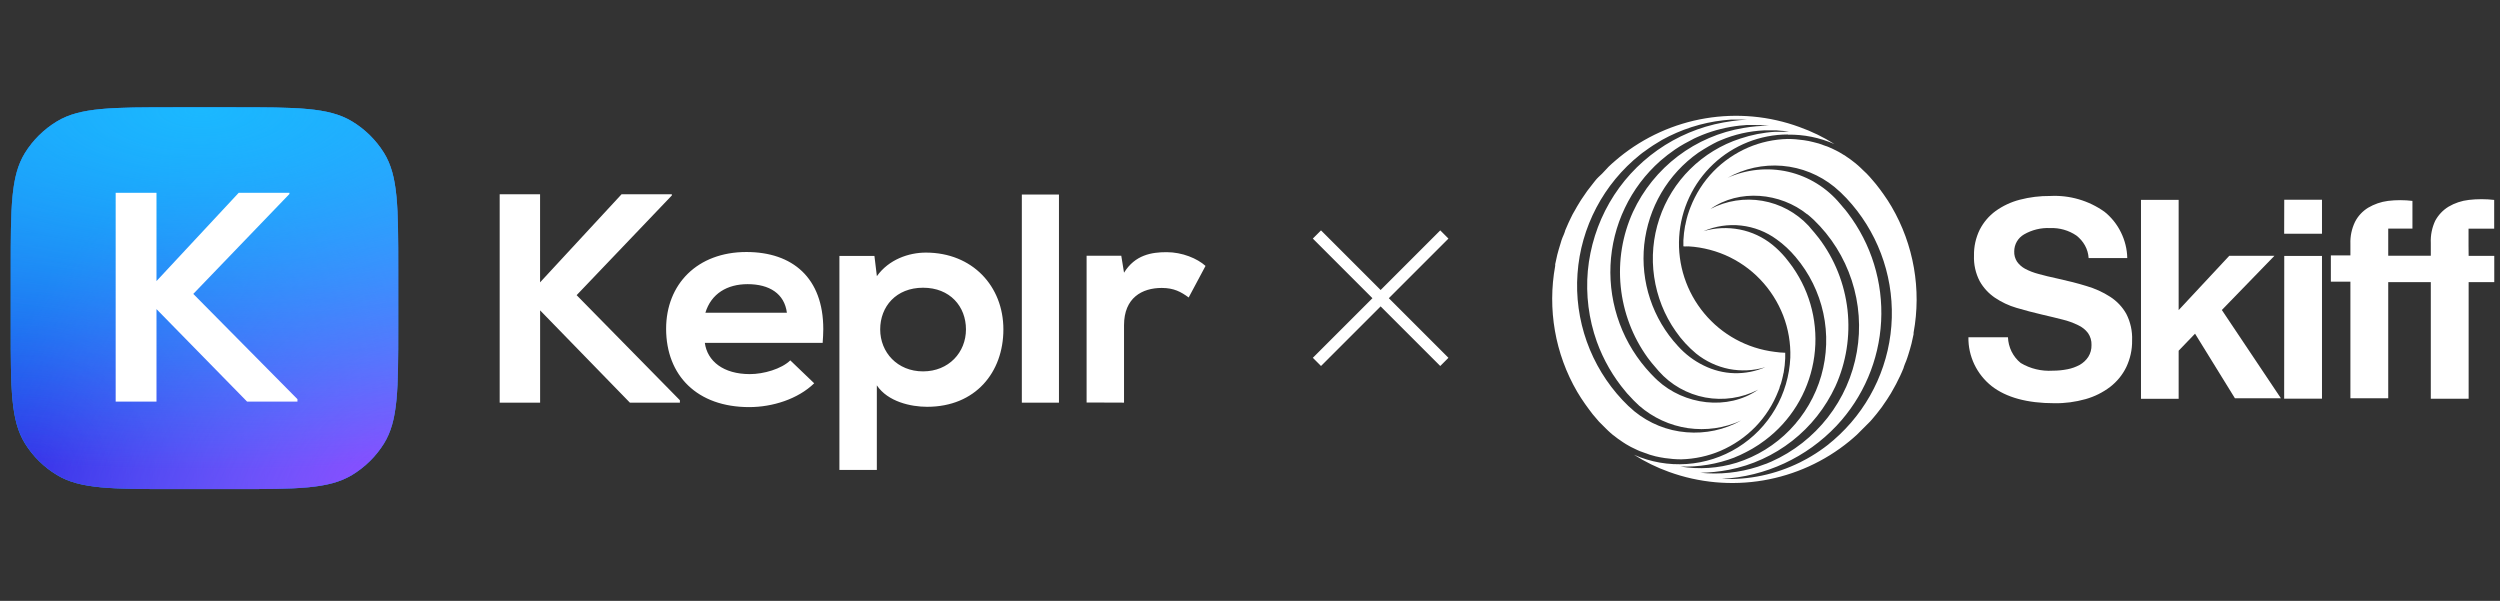 <svg width="233" height="56" viewBox="0 0 233 56" fill="none" xmlns="http://www.w3.org/2000/svg">
<rect x="0" y="0" width="233" height="56" fill="#333333" stroke="none"/>
<g clip-path="url(#clip0_291_4258)">
<path d="M50.339 37.526V28.926L58.705 37.526H63.366V37.303L53.742 27.509L62.616 18.215V18.104H57.931L50.335 26.316V18.104H46.57V37.526H50.339ZM69.83 37.942C72 37.942 74.369 37.193 75.883 35.722L73.655 33.586C72.828 34.39 71.172 34.867 69.886 34.867C67.403 34.867 65.917 33.647 65.69 31.954H76.672C76.702 31.511 76.73 31.094 76.73 30.673C76.73 25.901 73.874 23.487 69.564 23.487C64.995 23.487 62.082 26.483 62.082 30.646C62.088 35.001 64.972 37.942 69.826 37.942H69.83ZM73.342 29.147H65.742C66.284 27.37 67.77 26.483 69.678 26.483C71.709 26.483 73.111 27.37 73.338 29.147H73.342ZM81.721 43.795V35.916C82.748 37.442 84.89 37.914 86.406 37.914C90.919 37.914 93.516 34.695 93.516 30.701C93.516 26.675 90.632 23.542 86.291 23.542C84.693 23.542 82.838 24.181 81.725 25.738L81.496 23.851H78.233V43.797L81.721 43.795ZM86.031 34.613C83.632 34.613 82.034 32.836 82.034 30.701C82.034 28.565 83.52 26.816 86.031 26.816C88.543 26.816 90.028 28.563 90.028 30.701C90.028 32.838 88.427 34.613 86.027 34.613H86.031ZM98.695 37.526V18.129H95.235V37.526H98.695ZM104.759 37.526V30.313C104.759 27.751 106.445 26.836 108.271 26.836C109.414 26.836 110.07 27.202 110.785 27.725L112.355 24.783C111.585 24.089 110.185 23.502 108.729 23.502C107.33 23.502 105.788 23.751 104.759 25.416L104.503 23.835H101.271V37.513L104.759 37.526Z" fill="white"/>
<path d="M1 25.123C1 19.299 1 16.387 2.33 14.248C3.075 13.051 4.096 12.044 5.311 11.311C7.482 10 10.438 10 16.349 10H21.766C27.677 10 30.633 10 32.804 11.311C34.019 12.044 35.04 13.051 35.785 14.248C37.115 16.387 37.115 19.299 37.115 25.123V30.461C37.115 36.285 37.115 39.197 35.785 41.336C35.04 42.533 34.019 43.539 32.804 44.273C30.633 45.584 27.677 45.584 21.766 45.584H16.349C10.438 45.584 7.482 45.584 5.311 44.273C4.096 43.539 3.075 42.533 2.33 41.336C1 39.197 1 36.285 1 30.461V25.123Z" fill="#1BB8FF"/>
<path d="M1 25.123C1 19.299 1 16.387 2.33 14.248C3.075 13.051 4.096 12.044 5.311 11.311C7.482 10 10.438 10 16.349 10H21.766C27.677 10 30.633 10 32.804 11.311C34.019 12.044 35.04 13.051 35.785 14.248C37.115 16.387 37.115 19.299 37.115 25.123V30.461C37.115 36.285 37.115 39.197 35.785 41.336C35.04 42.533 34.019 43.539 32.804 44.273C30.633 45.584 27.677 45.584 21.766 45.584H16.349C10.438 45.584 7.482 45.584 5.311 44.273C4.096 43.539 3.075 42.533 2.33 41.336C1 39.197 1 36.285 1 30.461V25.123Z" fill="url(#paint0_radial_291_4258)"/>
<path d="M1 25.123C1 19.299 1 16.387 2.33 14.248C3.075 13.051 4.096 12.044 5.311 11.311C7.482 10 10.438 10 16.349 10H21.766C27.677 10 30.633 10 32.804 11.311C34.019 12.044 35.04 13.051 35.785 14.248C37.115 16.387 37.115 19.299 37.115 25.123V30.461C37.115 36.285 37.115 39.197 35.785 41.336C35.04 42.533 34.019 43.539 32.804 44.273C30.633 45.584 27.677 45.584 21.766 45.584H16.349C10.438 45.584 7.482 45.584 5.311 44.273C4.096 43.539 3.075 42.533 2.33 41.336C1 39.197 1 36.285 1 30.461V25.123Z" fill="url(#paint1_radial_291_4258)"/>
<path d="M1 25.123C1 19.299 1 16.387 2.33 14.248C3.075 13.051 4.096 12.044 5.311 11.311C7.482 10 10.438 10 16.349 10H21.766C27.677 10 30.633 10 32.804 11.311C34.019 12.044 35.04 13.051 35.785 14.248C37.115 16.387 37.115 19.299 37.115 25.123V30.461C37.115 36.285 37.115 39.197 35.785 41.336C35.04 42.533 34.019 43.539 32.804 44.273C30.633 45.584 27.677 45.584 21.766 45.584H16.349C10.438 45.584 7.482 45.584 5.311 44.273C4.096 43.539 3.075 42.533 2.33 41.336C1 39.197 1 36.285 1 30.461V25.123Z" fill="url(#paint2_radial_291_4258)"/>
<path d="M14.585 37.428V28.809L23.027 37.428H27.723V37.204L18.014 27.392L26.974 18.08V17.968H22.248L14.585 26.196V17.968H10.781V37.428H14.585Z" fill="white"/>
<path fill-rule="evenodd" clip-rule="evenodd" d="M128.674 28.556L134.231 34.111L134.994 33.348L129.438 27.792L134.994 22.236L134.231 21.472L128.674 27.029L123.118 21.472L122.355 22.236L127.911 27.792L122.355 33.348L123.118 34.111L128.674 28.556Z" fill="white"/>
<path d="M191.469 37.58C188.938 37.58 186.983 37.045 185.622 35.985C184.936 35.441 184.385 34.748 184.009 33.963C183.633 33.169 183.441 32.309 183.457 31.431H187.142C187.158 31.891 187.275 32.342 187.476 32.76C187.685 33.178 187.969 33.537 188.328 33.829C189.222 34.364 190.266 34.614 191.31 34.548C191.77 34.548 192.23 34.506 192.689 34.414C193.09 34.339 193.475 34.197 193.834 34.005C194.151 33.821 194.427 33.57 194.627 33.261C194.836 32.927 194.937 32.551 194.928 32.158C194.945 31.757 194.827 31.365 194.602 31.039C194.36 30.721 194.043 30.471 193.675 30.303C193.215 30.078 192.731 29.903 192.238 29.785C191.678 29.643 191.043 29.485 190.342 29.326C189.506 29.134 188.704 28.917 187.935 28.691C187.217 28.482 186.532 28.156 185.914 27.739C185.338 27.346 184.853 26.82 184.51 26.21C184.126 25.475 183.942 24.648 183.976 23.82C183.959 22.985 184.143 22.158 184.51 21.406C184.861 20.721 185.362 20.128 185.989 19.668C186.666 19.184 187.425 18.825 188.236 18.616C189.164 18.373 190.124 18.256 191.085 18.265C192.89 18.173 194.677 18.691 196.148 19.744C196.791 20.262 197.318 20.922 197.677 21.665C198.044 22.409 198.245 23.227 198.261 24.054H194.661C194.636 23.645 194.519 23.236 194.318 22.877C194.118 22.517 193.842 22.2 193.516 21.949C192.798 21.465 191.946 21.222 191.077 21.256C190.225 21.214 189.372 21.423 188.637 21.849C188.361 22.008 188.128 22.242 187.969 22.517C187.81 22.793 187.726 23.11 187.726 23.428C187.71 23.762 187.802 24.088 187.977 24.372C188.169 24.648 188.429 24.881 188.721 25.04C189.122 25.258 189.548 25.416 189.991 25.533C190.492 25.675 191.094 25.817 191.787 25.968C192.74 26.177 193.634 26.402 194.469 26.661C195.246 26.887 195.989 27.221 196.674 27.664C197.293 28.065 197.81 28.608 198.17 29.251C198.562 30.011 198.746 30.863 198.712 31.715C198.729 32.584 198.537 33.437 198.17 34.214C197.819 34.94 197.301 35.567 196.666 36.06C195.981 36.578 195.212 36.962 194.385 37.196C193.433 37.463 192.455 37.597 191.469 37.58Z" fill="white"/>
<path d="M204.578 31.098L203.05 32.685V37.171H199.54V18.625H203.05V28.901L207.77 23.838H211.98L207.076 28.892L212.582 37.121H208.296L204.578 31.098Z" fill="white"/>
<path d="M212.892 18.615H216.409V21.782H212.884L212.892 18.615ZM212.892 23.854H216.409V37.154H212.884L212.892 23.854Z" fill="white"/>
<path d="M230.068 22.868V21.314H232.458V18.632C231.673 18.541 230.879 18.541 230.093 18.632C229.425 18.708 228.773 18.925 228.197 19.267C227.679 19.585 227.253 20.036 226.96 20.579C226.66 21.222 226.518 21.932 226.551 22.642V23.837H222.583V21.306H224.839V18.724C224.078 18.632 223.318 18.632 222.558 18.724C221.906 18.808 221.28 19.025 220.711 19.359C220.194 19.677 219.768 20.128 219.492 20.671C219.183 21.306 219.032 22.008 219.058 22.718V23.804H217.236V26.252H219.058V37.121H222.583V26.293H226.551V37.163H230.077V26.293H232.466V23.846H230.077L230.068 22.868Z" fill="white"/>
<path d="M157.269 22.95L156.918 22.917V22.95C157.193 22.95 157.461 22.967 157.737 23.009L157.269 22.95Z" fill="white"/>
<path d="M166.625 12.55C168.12 12.525 169.599 12.826 170.969 13.427C169.95 12.776 168.856 12.249 167.711 11.84C164.912 10.812 161.888 10.537 158.947 11.03C156.006 11.523 153.241 12.776 150.927 14.655C150.785 14.764 150.392 15.115 150.241 15.24C150.091 15.366 149.741 15.708 149.607 15.875C149.473 16.042 149.173 16.326 148.972 16.51C148.771 16.694 148.521 17.037 148.387 17.204L147.928 17.797C147.811 17.964 147.527 18.373 147.418 18.54C147.301 18.707 147.226 18.849 147.176 18.925C147.125 19 147.008 19.192 146.983 19.242C146.95 19.292 146.658 19.835 146.574 19.96C146.499 20.086 146.273 20.596 146.182 20.771L145.881 21.464C145.881 21.54 145.655 22.099 145.614 22.166C145.572 22.233 145.479 22.575 145.43 22.734C145.321 23.052 145.229 23.419 145.137 23.745C145.087 23.937 144.987 24.43 144.945 24.622V24.773C144.21 28.799 144.928 32.968 146.992 36.511C147.201 36.853 147.485 37.321 147.727 37.647C147.819 37.781 147.978 38.006 148.078 38.131L148.445 38.616L149.03 39.301L149.665 39.936C149.782 40.044 149.974 40.245 150.099 40.345L150.325 40.538L150.383 40.579L150.442 40.621L150.559 40.713C150.701 40.83 150.885 40.964 151.044 41.064L151.161 41.147L151.286 41.231C151.419 41.323 151.654 41.465 151.796 41.54C151.938 41.615 151.988 41.657 152.055 41.682L152.455 41.874C152.581 41.941 152.748 42.008 152.865 42.058C153.166 42.175 153.5 42.283 153.775 42.384C153.942 42.425 154.118 42.476 154.285 42.526L154.72 42.618L155.162 42.693C155.672 42.768 156.19 42.81 156.7 42.81C157.953 42.776 159.198 42.509 160.351 42.016C161.57 41.49 162.681 40.73 163.609 39.777C164.536 38.816 165.255 37.689 165.739 36.444L165.848 36.168C165.848 36.076 165.956 35.826 165.99 35.734C166.049 35.508 166.132 35.232 166.174 35.007C166.174 34.923 166.223 34.798 166.24 34.714C166.316 34.28 166.365 33.837 166.382 33.394C166.382 33.294 166.382 33.052 166.382 32.943V32.877C166.057 32.877 165.748 32.835 165.405 32.793C162.832 32.475 160.484 31.197 158.83 29.201C157.176 27.212 156.34 24.664 156.499 22.082C156.658 19.501 157.794 17.07 159.674 15.299C161.554 13.528 164.051 12.533 166.633 12.533H166.625V12.55ZM152.33 38.34C151.938 38.014 151.57 37.664 151.219 37.288C149.741 35.717 148.612 33.862 147.886 31.832C147.167 29.802 146.866 27.647 147.025 25.5C147.176 23.352 147.777 21.255 148.78 19.351C149.782 17.446 151.169 15.767 152.849 14.422C152.974 14.313 153.174 14.171 153.308 14.079C153.817 13.703 154.344 13.361 154.895 13.043C156.658 12.066 158.596 11.439 160.593 11.213L161.336 11.147H162.08H162.823L162.08 11.205L161.344 11.297L160.618 11.414C158.412 11.815 156.315 12.7 154.486 13.987C152.648 15.282 151.119 16.953 149.999 18.899C148.88 20.846 148.195 23.01 147.986 25.241C147.786 27.48 148.07 29.727 148.822 31.84C149.44 33.545 150.351 35.132 151.52 36.511L151.637 36.653L151.696 36.719L151.762 36.786C152.08 37.146 152.414 37.488 152.773 37.814C154.06 38.933 155.639 39.66 157.318 39.903C159.005 40.145 160.718 39.903 162.272 39.192C160.718 40.061 158.947 40.437 157.176 40.287C155.388 40.145 153.709 39.46 152.33 38.34ZM154.461 35.433L154.344 35.316L154.277 35.258L153.859 34.831C152.589 33.486 151.595 31.899 150.952 30.161C150.309 28.424 150.016 26.577 150.099 24.723C150.183 22.868 150.635 21.055 151.436 19.384C152.23 17.713 153.358 16.218 154.745 14.99C155.179 14.614 155.63 14.263 156.107 13.937C156.374 13.761 156.7 13.544 156.984 13.394C157.259 13.243 157.619 13.06 157.895 12.909C158.003 12.851 158.103 12.818 158.204 12.767C158.304 12.717 158.579 12.6 158.679 12.567C159.791 12.124 160.952 11.84 162.147 11.706C162.322 11.706 162.64 11.656 162.815 11.648H163.325C163.835 11.639 164.335 11.665 164.845 11.715C164.06 11.723 163.283 11.79 162.506 11.924C160.284 12.291 158.179 13.193 156.382 14.555C154.586 15.917 153.149 17.697 152.197 19.743C151.203 21.924 150.809 24.33 151.052 26.719C151.294 29.109 152.155 31.381 153.558 33.328C153.667 33.461 153.842 33.712 153.959 33.846C154.152 34.08 154.394 34.364 154.594 34.589C155.722 35.867 157.251 36.728 158.931 37.045C160.609 37.355 162.339 37.104 163.859 36.319C161.019 38.298 156.95 37.739 154.461 35.433ZM156.182 30.88C156.717 31.657 157.359 32.35 158.078 32.952C158.972 33.67 160.025 34.163 161.144 34.389C162.264 34.606 163.425 34.556 164.528 34.221C163.617 34.614 162.632 34.806 161.637 34.781C160.643 34.756 159.674 34.506 158.78 34.063C157.869 33.62 157.059 33.002 156.382 32.25C155.213 30.988 154.336 29.501 153.792 27.872C153.249 26.243 153.065 24.522 153.241 22.809C153.425 21.105 153.968 19.451 154.836 17.972C155.705 16.493 156.883 15.215 158.287 14.229C158.429 14.129 158.638 13.995 158.797 13.904C159.073 13.72 159.431 13.544 159.699 13.386C159.975 13.227 160.167 13.16 160.376 13.068C161.654 12.525 163.024 12.216 164.411 12.149C164.695 12.149 165.004 12.149 165.288 12.149H165.43H165.581L166.015 12.191C166.257 12.191 166.5 12.258 166.733 12.283C166.491 12.283 166.249 12.283 166.007 12.283H165.43C164.327 12.35 163.233 12.567 162.189 12.918C160.434 13.486 158.838 14.463 157.527 15.758C156.232 17.037 155.238 18.624 154.653 20.378C154.068 22.124 153.901 23.987 154.168 25.809C154.436 27.638 155.12 29.376 156.182 30.88Z" fill="white"/>
<path d="M172.364 41.122C172.506 41.014 172.899 40.663 173.049 40.529L173.684 39.894L174.319 39.259C174.461 39.092 174.77 38.741 174.904 38.566L175.363 37.973C175.48 37.806 175.764 37.396 175.873 37.229L176.115 36.845C176.157 36.795 176.282 36.578 176.307 36.527C176.34 36.477 176.633 35.943 176.708 35.809C176.775 35.675 177.017 35.174 177.109 34.998C177.201 34.823 177.318 34.514 177.41 34.305C177.41 34.238 177.636 33.67 177.669 33.603C177.702 33.536 177.811 33.194 177.861 33.035C177.969 32.718 178.062 32.35 178.153 32.024C178.204 31.832 178.295 31.339 178.346 31.147V31.005C179.089 26.978 178.363 22.809 176.299 19.267C176.09 18.916 175.806 18.457 175.564 18.131C175.471 17.997 175.313 17.772 175.213 17.646L174.845 17.17C174.72 17.028 174.386 16.619 174.252 16.477C174.126 16.335 173.834 16.026 173.617 15.842C173.5 15.733 173.308 15.533 173.183 15.432L172.957 15.24L172.899 15.19L172.84 15.148L172.723 15.056C172.581 14.94 172.397 14.806 172.247 14.706L172.122 14.622L172.005 14.539C171.863 14.447 171.637 14.305 171.495 14.229C171.353 14.154 171.303 14.112 171.236 14.087L170.835 13.887L170.425 13.703C170.125 13.586 169.791 13.477 169.515 13.377L169.005 13.244L168.571 13.143L168.128 13.068C167.618 12.993 167.101 12.951 166.591 12.951C165.338 12.985 164.093 13.252 162.94 13.745C161.72 14.271 160.609 15.031 159.682 15.984C158.754 16.945 158.036 18.072 157.551 19.317L157.443 19.601C157.409 19.693 157.334 19.936 157.301 20.027C157.234 20.253 157.159 20.529 157.117 20.754C157.117 20.838 157.067 20.963 157.05 21.047C156.966 21.489 156.917 21.941 156.892 22.392C156.892 22.492 156.892 22.743 156.892 22.843V22.943C158.228 22.96 159.557 23.244 160.784 23.77C162.013 24.305 163.124 25.073 164.051 26.043C164.978 27.012 165.705 28.156 166.19 29.401C166.675 30.654 166.9 31.991 166.858 33.328C166.783 35.015 166.298 36.661 165.446 38.123C164.594 39.585 163.4 40.813 161.962 41.707C160.526 42.601 158.896 43.127 157.209 43.244C155.521 43.361 153.833 43.069 152.288 42.384C153.316 43.035 154.402 43.57 155.547 43.98C158.354 44.999 161.386 45.274 164.335 44.773C167.276 44.272 170.05 43.019 172.364 41.122ZM170.969 17.421C171.361 17.747 171.738 18.098 172.088 18.473C174.912 21.481 176.433 25.491 176.316 29.618C176.198 33.745 174.452 37.655 171.453 40.504C171.303 40.646 171.052 40.88 170.893 41.014L170.601 41.256L170.451 41.381L170.384 41.44L170.008 41.724C169.499 42.1 168.963 42.442 168.412 42.751L167.744 43.102C165.488 44.213 162.991 44.748 160.476 44.631C164.544 44.414 168.37 42.643 171.169 39.677C173.659 37.029 175.129 33.578 175.321 29.952C175.513 26.318 174.41 22.743 172.205 19.844C172.071 19.651 171.896 19.459 171.745 19.284L171.628 19.142L171.57 19.075L171.512 19.008C170.267 17.504 168.571 16.452 166.666 16.009C164.77 15.575 162.773 15.775 161.002 16.577C162.555 15.7 164.335 15.307 166.114 15.457C167.894 15.608 169.582 16.293 170.969 17.421ZM168.437 19.96C168.637 20.119 168.847 20.311 169.031 20.479C170.66 22.041 171.88 23.987 172.581 26.134C173.283 28.282 173.45 30.571 173.058 32.793C172.673 35.015 171.745 37.112 170.351 38.9C168.963 40.679 167.159 42.1 165.095 43.019L164.778 43.152L164.703 43.186L164.62 43.219L164.469 43.269C164.302 43.328 164.001 43.445 163.834 43.495C162.105 44.055 160.275 44.247 158.47 44.063C159.364 44.046 160.25 43.954 161.127 43.787C163.283 43.37 165.304 42.442 167.034 41.089C168.763 39.736 170.141 37.989 171.061 36.001C172.071 33.77 172.456 31.314 172.188 28.883C171.912 26.452 170.994 24.138 169.515 22.191C169.398 22.032 169.231 21.84 169.105 21.682C168.98 21.523 168.73 21.264 168.563 21.047C167.418 19.819 165.906 19 164.252 18.716C162.597 18.432 160.902 18.699 159.415 19.476C162.097 17.58 165.94 17.956 168.437 19.977V19.96ZM161.654 42.634L162.18 42.409L162.69 42.158C162.881 42.066 163.124 41.924 163.324 41.816L163.926 41.44C164.093 41.323 164.335 41.156 164.502 41.03C166.866 39.259 168.471 36.661 169.005 33.754C169.54 30.846 168.963 27.847 167.385 25.358L167.076 24.89L166.741 24.439L166.391 23.996C166.031 23.57 165.63 23.169 165.196 22.818C164.31 22.099 163.258 21.606 162.138 21.389C161.019 21.172 159.858 21.222 158.763 21.548C159.866 21.072 161.077 20.888 162.271 21.021C163.466 21.155 164.611 21.598 165.58 22.308C166.24 22.776 166.834 23.336 167.351 23.954C168.629 25.458 169.515 27.254 169.933 29.184C170.351 31.114 170.283 33.119 169.741 35.015C169.198 36.912 168.186 38.649 166.817 40.061C165.438 41.481 163.734 42.534 161.854 43.127C160.15 43.654 158.345 43.771 156.591 43.478C158.32 43.545 160.049 43.253 161.67 42.634H161.654Z" fill="white"/>
</g>
<defs>
<radialGradient id="paint0_radial_291_4258" cx="0" cy="0" r="1" gradientUnits="userSpaceOnUse" gradientTransform="translate(2.725 44.236) rotate(-44.731) scale(57.49 58.349)">
<stop stop-color="#232DE3"/>
<stop offset="1" stop-color="#232DE3" stop-opacity="0"/>
</radialGradient>
<radialGradient id="paint1_radial_291_4258" cx="0" cy="0" r="1" gradientUnits="userSpaceOnUse" gradientTransform="translate(35.17 45.381) rotate(-138.871) scale(35.979 54.755)">
<stop stop-color="#8B4DFF"/>
<stop offset="1" stop-color="#8B4DFF" stop-opacity="0"/>
</radialGradient>
<radialGradient id="paint2_radial_291_4258" cx="0" cy="0" r="1" gradientUnits="userSpaceOnUse" gradientTransform="translate(18.757 10.264) rotate(90) scale(33.59 82.715)">
<stop stop-color="#1BB8FF"/>
<stop offset="1" stop-color="#1BB8FF" stop-opacity="0"/>
</radialGradient>
<clipPath id="clip0_291_4258">
<rect width="232.994" height="55.584" fill="white"/>
</clipPath>
</defs>
</svg>
